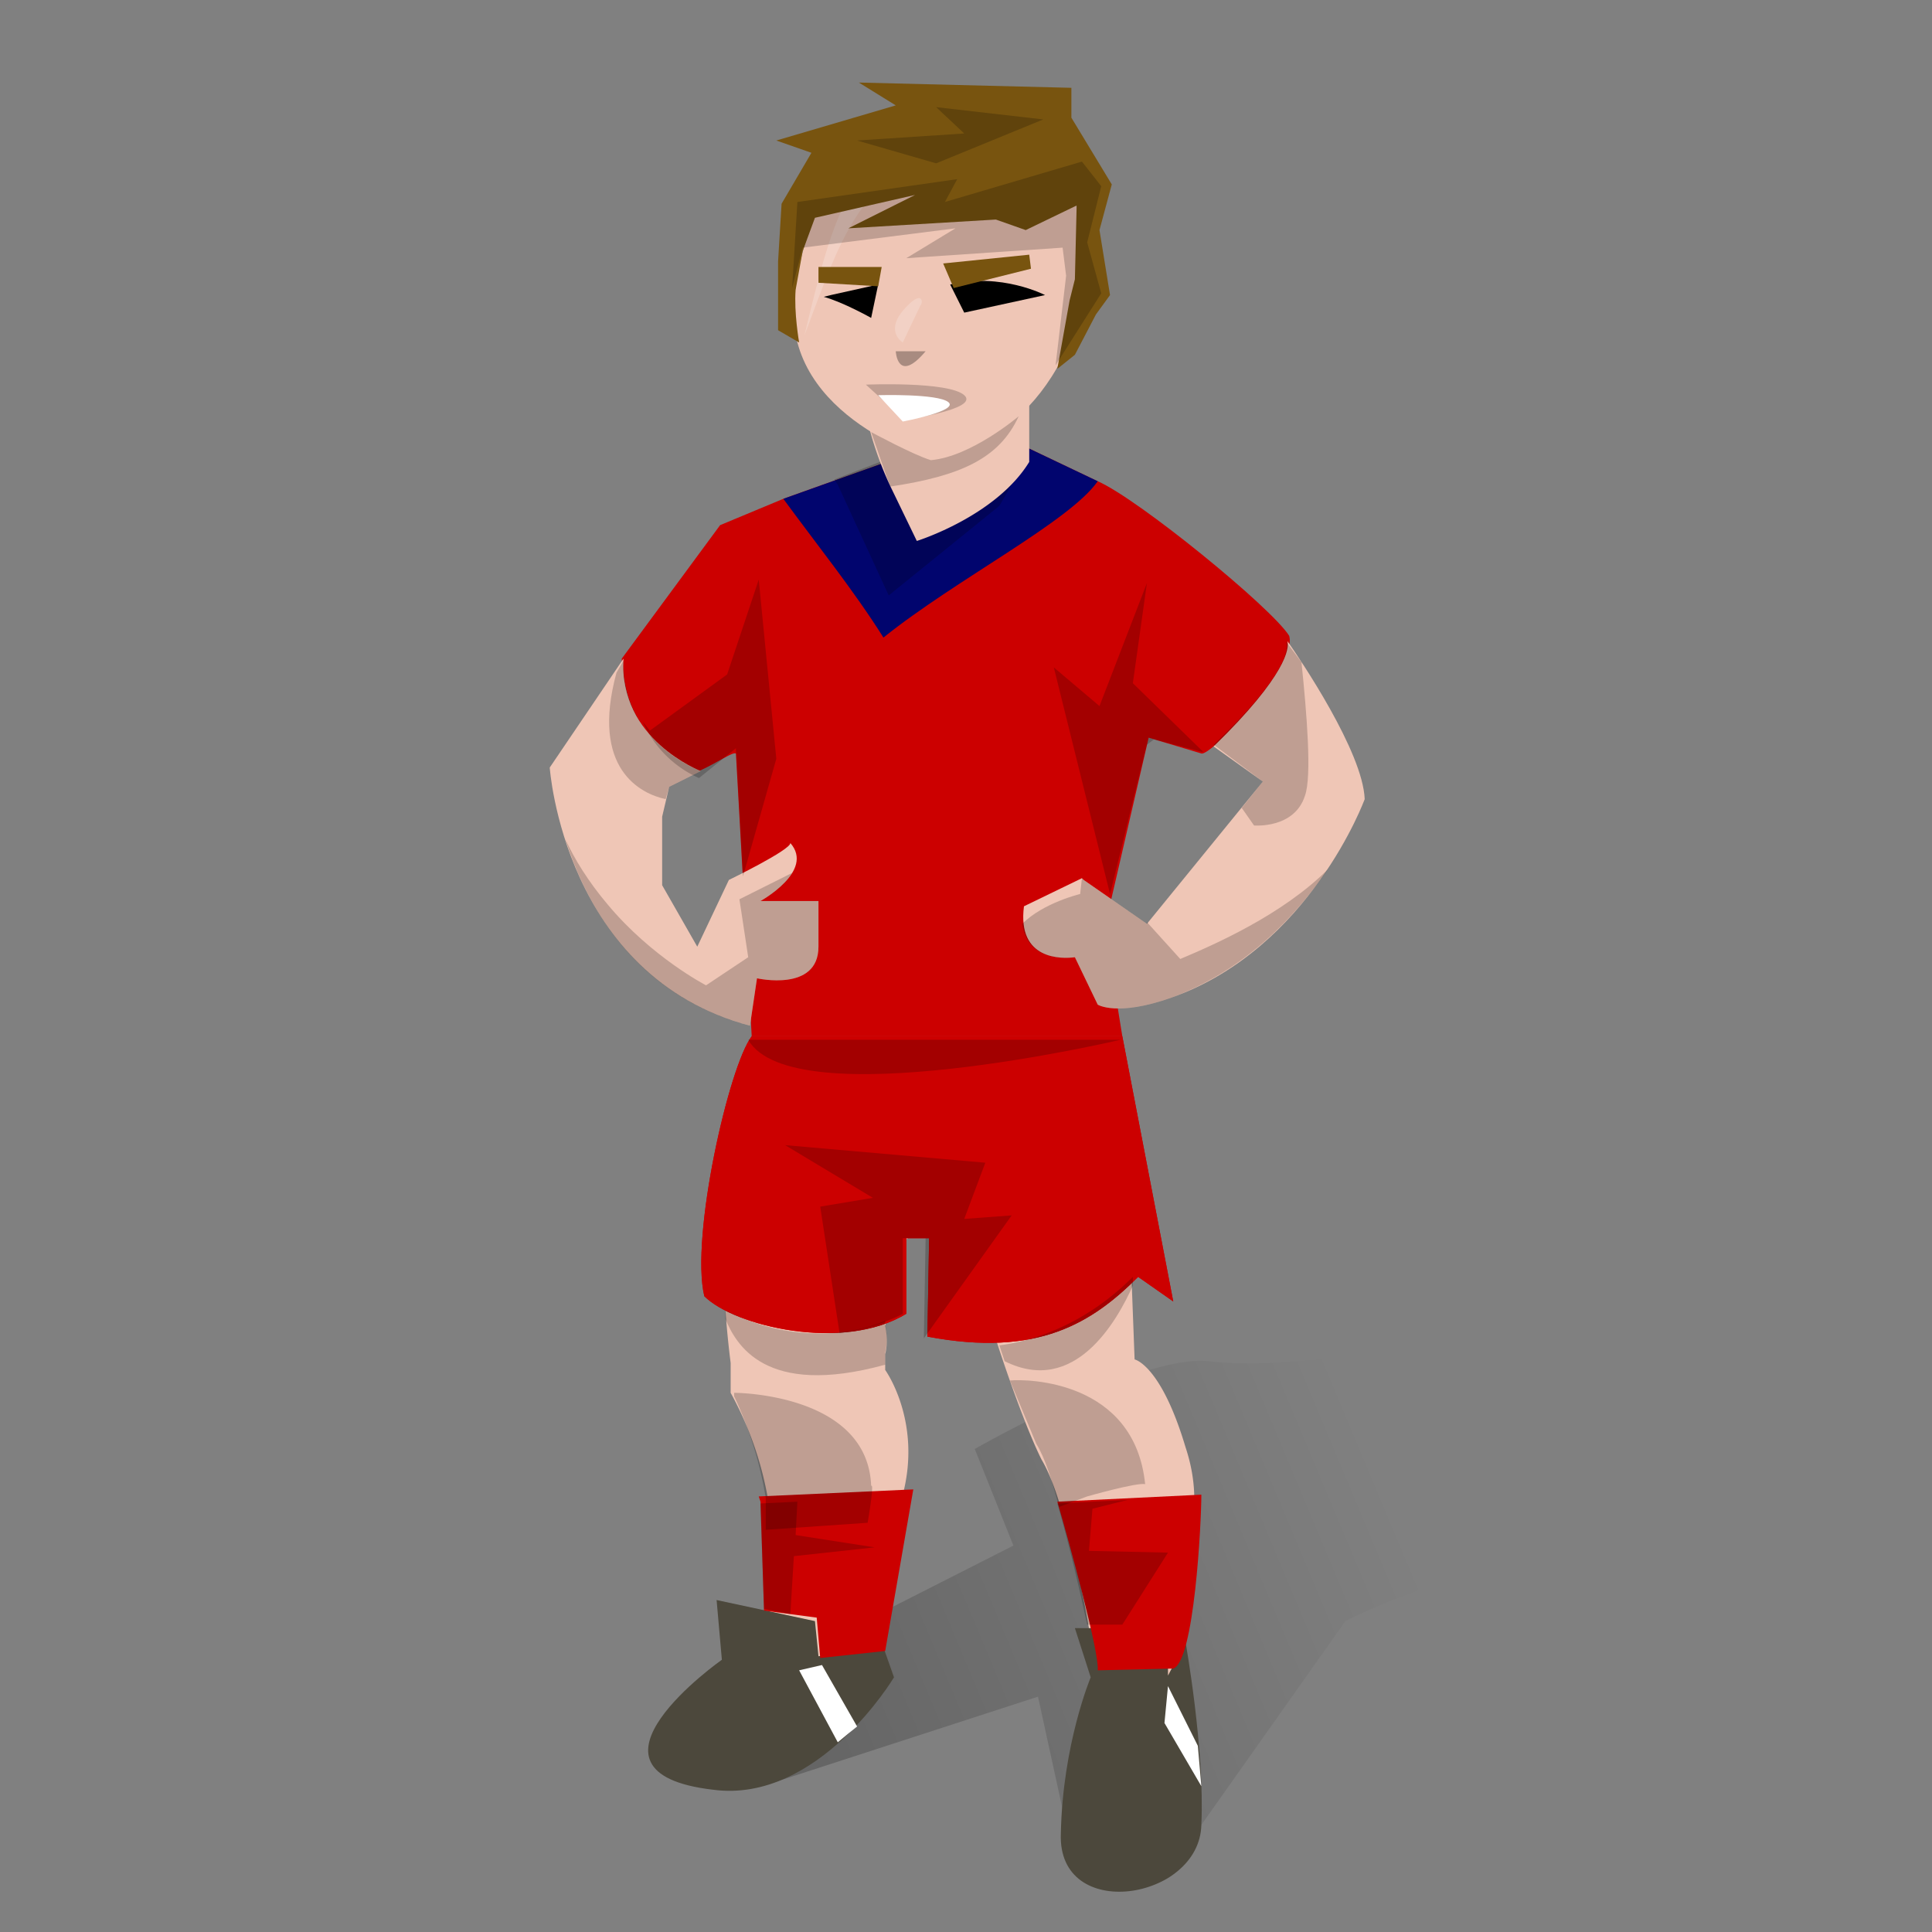 <svg xmlns="http://www.w3.org/2000/svg" xmlns:xlink="http://www.w3.org/1999/xlink" fill="none" viewBox="-205 0 1100 1100" width="1100" height="1100" style="--skin-color: #EFC6B6;--hair-color: #78540F"><rect x="-205" y="0" width="1100" height="1100" fill="#808080" stroke="none"/><defs><linearGradient id="handball_paint0_linear" x1="278" x2="607.5" y1="1046.5" y2="908.5" gradientUnits="userSpaceOnUse"><stop/><stop offset="1" stop-opacity="0"/></linearGradient></defs><g id="handball_background"><path id="handball_Drop_shadow" fill="url(#handball_paint0_linear)" fill-opacity="0.3" d="M232 1016l154-50 17 78 25 32s24 0 34-8c11-8 17-29 17-29l82-116s81-43 159-34c77 10 160-40 160-40s-109-47-178-52c1 0 124-25 132-53 7-28-96-19-96-19l-31-26s-96 27-148 26c-53-1 15 45 35 42 0 1-71 13-111 8-39-4-133 50-133 50l22 55-201 102 61 34z" opacity="0.7"/><path id="handball_body" d="M212 678c-8 32-4 74-1 98v17a195 195 0 0122 65v60l-5 2 31 6 2 21 34-8 14-88c11-42-10-71-10-71v-9c2-8 0-16 0-16l10-48 19-13 31 59c9 29 21 62 29 78 6 10 12 28 16 48h1c11 45 14 76 14 76h44s18-42 12-101c0-11-2-21-5-30-14-47-29-50-29-50l-3-79-3 1-2-18H212z" style="fill:#EFC6B6"/><g id="handball_shoes-sneakers"><path id="handball_Union" fill="#4C483C" fill-rule="evenodd" d="M259 923l2 20 37-5 6 17s-43 72-103 64c-86-10 5-74 5-74l-3-34 56 12zm201 4h-53l9 28s-16 38-17 89c-2 51 79 38 80-5 2-43-9-104-9-104l-10 19v-27z" clip-rule="evenodd"/><path id="handball_path272" fill="white" d="M272 992l-22-41 13-3 20 35-5 4"/><path id="handball_path276" fill="white" d="M477 994l-17-34-2 21 21 36-2-23z"/></g></g><g id="tokyo-handball-2020_4172"><g id="tokyo-handball-2020_men-socks_9"><g id="tokyo-handball-2020_socks_9"><path id="tokyo-handball-2020_Vector_123" fill="#CC0000" d="M397 855c7 24 24 86 23 96l43-1c12-4 16-83 16-99l-82 4z"/><path id="tokyo-handball-2020_Vector_124" fill="#CC0000" d="M227 852l1 3 2 62 30 4 2 23 37-4 16-92-88 4z"/></g></g><g id="tokyo-handball-2020_men-shirt_36"><g id="tokyo-handball-2020_shirt_9"><g id="tokyo-handball-2020_Group_24"><path id="tokyo-handball-2020_Vector_125" fill="#CC0000" d="M420 274l-42-20-81 10-56 20-36 15-56 76c2 42 27 56 44 64 11-5 19-11 21-10l9 161h211l-10-62 25-108 30 9c5 2 55-50 50-67-10-16-86-78-109-88z"/></g></g><g id="tokyo-handball-2020_neckline_26"><path id="tokyo-handball-2020_path_27" fill="#01056E" d="M420 274l-42-20-81 10-56 20c19 26 40 52 57 79 41-33 106-66 122-89z"/></g></g><g id="tokyo-handball-2020_men-pants_36"><g id="tokyo-handball-2020_shorts_9"><g id="tokyo-handball-2020_Group_25"><g id="tokyo-handball-2020_Vector_126"><path fill="#CC0000" d="M434 590H223c-13 17-35 114-27 148 17 17 79 32 115 10v-43h13l-1 56c63 12 94-8 120-34l20 14-29-151z"/><path fill="#CC0000" d="M434 590H223c-13 17-35 114-27 148 17 17 79 32 115 10v-43h13l-1 56c63 12 94-8 120-34l20 14-29-151z"/></g></g></g></g></g><g id="handball_player_default"><path id="handball_right-arm-side_2" d="M150 375l-42 62s8 119 114 147l4-27s35 8 35-18v-26h-33s31-17 17-33c0 4-35 21-35 21l-18 38-20-35v-39l4-17 18-9s-47-18-44-64z" style="fill:#EFC6B6"/><path id="handball_left-arm-side_2" d="M407 545l13 27s11 7 42-4c79-28 110-113 110-113-1-27-37-80-44-90 1 4 0 19-42 60l28 20-66 81-36-25-1-1-33 16c-4 31 22 30 29 29z" style="fill:#EFC6B6"/><g id="handball_overlay_5"><path id="handball_Intersect_15" fill="black" fill-opacity="0.2" d="M174 455l2-7 18-9s-45-16-44-63l-4 7c-15 55 14 69 28 72z"/><path id="handball_Intersect_16" fill="black" fill-opacity="0.2" d="M536 377c3 29 6 65 2 76-6 19-29 17-29 17l-7-10 12-15-28-21c42-40 43-55 41-59l9 12z"/><path id="handball_Intersect_17" fill="black" fill-opacity="0.2" d="M448 525l19 21c19-8 58-25 84-51-18 26-46 57-89 73-31 11-42 4-42 4l-13-27c-6 1-27 2-30-19 12-12 33-17 33-17l1-9 1 1 36 25v-1z"/><path id="handball_Intersect_18" fill="black" fill-opacity="0.2" d="M246 497l-30 15 5 33-24 16s-31-16-56-46c-11-13-19-26-24-37 12 38 40 89 105 106l4-27s35 8 35-18v-26h-33s13-7 18-16z"/></g></g><g id="handball_foreground" clip-path="url(#handball_clip0)"><g id="handball_body_overlay"><path id="handball_Intersect_21" fill="black" fill-opacity="0.2" d="M299 752c-11 5-48 16-91-6v5c6 14 22 45 91 26v-7c2-8 0-16 0-16v-2z"/><path id="handball_Intersect_22" fill="black" fill-opacity="0.2" d="M440 727c-29 29-60 37-76 39l3 9c40 20 64-23 73-43v-5z"/><path id="handball_Intersect_23" fill="black" fill-opacity="0.2" d="M398 858l16-6s28-8 33-7c-6-59-67-60-77-59l15 36c5 8 9 21 13 36z"/><path id="handball_Intersect_24" fill="black" fill-opacity="0.2" d="M231 871l58-4s4-23 2-21c-2-53-78-53-78-53v2a219 219 0 0118 58v18z"/><path id="handball_Shorts" fill="black" fill-opacity="0.2" d="M321 762l1-57h-13v43s-14 8-36 11l-11-72 30-5-50-30 114 10-12 32 27-2-50 70z"/><path id="handball_Shorts_2" fill="black" fill-opacity="0.2" d="M221 592h212s-187 44-212 0z"/><path id="handball_Shirt" fill="black" fill-opacity="0.2" d="M479 428h1l-40-39 8-57-27 70-26-22 32 129 21-85 4-3 27 7z"/><path id="handball_Shirt_2" fill="black" fill-opacity="0.2" d="M380 254l-2-1-82 10-26 10 2 3 29 63 63-51 7-12s6-11 9-22z"/><path id="handball_Shirt_3" fill="black" fill-opacity="0.2" d="M218 499l19-67-10-102-18 54-44 32-4-5a63 63 0 0032 32l21-17v1l4 72z"/><path id="handball_Intersect_25" fill="black" fill-opacity="0.2" d="M415 883l45 1-26 41h-20c-4-18-9-41-17-69l40-2-20 5-2 24z"/><path id="handball_Intersect_26" fill="black" fill-opacity="0.2" d="M249 855l-1 19 45 7-46 5-2 33-15-3-2-58v-2l21-1z"/></g><path id="handball_neck" d="M381 175v88c-19 31-64 45-64 45l-15-31a195 195 0 01-12-33c82-15 61-63 91-69z" style="fill:#EFC6B6"/><path id="handball_face" d="M326 262s-84-24-79-90c5-54 34-105 88-105s95 52 72 120c-24 68-81 75-81 75z" style="fill:#EFC6B6"/><g id="handball_overlay_7"><path id="handball_path970" fill="black" fill-opacity="0.3" d="M322 200h-17s1 19 17 0z"/><path id="handball_path972" fill="black" fill-opacity="0.2" d="M288 219s47-2 56 6-34 14-34 14l-22-20z"/><path id="handball_path974" fill="white" d="M295 225s34-1 40 4-26 11-26 11l-14-15z"/><path id="handball_Vector_16" fill="white" fill-opacity="0.2" d="M253 191c17-71 27-108 78-112h23c-68 14-78 51-101 112z"/><path id="handball_Vector_17" fill="white" fill-opacity="0.2" d="M309 177c11-13 12-5 10-3l-10 21s-10-6 0-18z"/><path id="handball_path976" fill="black" d="M336 162l8 16 46-10s-25-13-54-6z"/><path id="handball_path980" fill="black" d="M295 162l-27 6-4 1c11 3 27 12 27 12l4-19z"/><path id="handball_path436" fill="black" fill-opacity="0.2" d="M302 277c40-6 62-16 73-40 0 0-27 23-50 25-10-3-34-16-34-16l9 26 2 5z"/></g><path id="handball_right-eyebrow" d="M381 145l-49 5 6 14 44-11-1-8z" style="fill:#78540F"/><path id="handball_left-eyebrow" d="M297 152h-36v9l34 2 2-11z" style="fill:#78540F"/></g><g id="handball_haircut_medium"><path id="handball_medium" d="M305 60l-68 20 20 7-17 29-2 33v39l12 7s-3-17-2-30l4-22 7-19 57-13-38 19 84-5 17 6 29-14-1 42-3 12-7 39 10-8 12-23 8-11-6-37 7-26-23-38V50l-121-3 21 13z" style="fill:#78540F"/><g id="handball_overlay_9"><path id="handball_path1010" fill="black" fill-opacity="0.2" d="M422 106l-11-14-78 23 7-13-91 13-3 49 6-23 87-11-28 17 89-6 2 16-6 51 26-41-8-29 8-32z"/><path id="handball_path1026" fill="black" fill-opacity="0.2" d="M328 61l16 15-61 4 45 13 61-25-61-7z"/></g></g></svg>